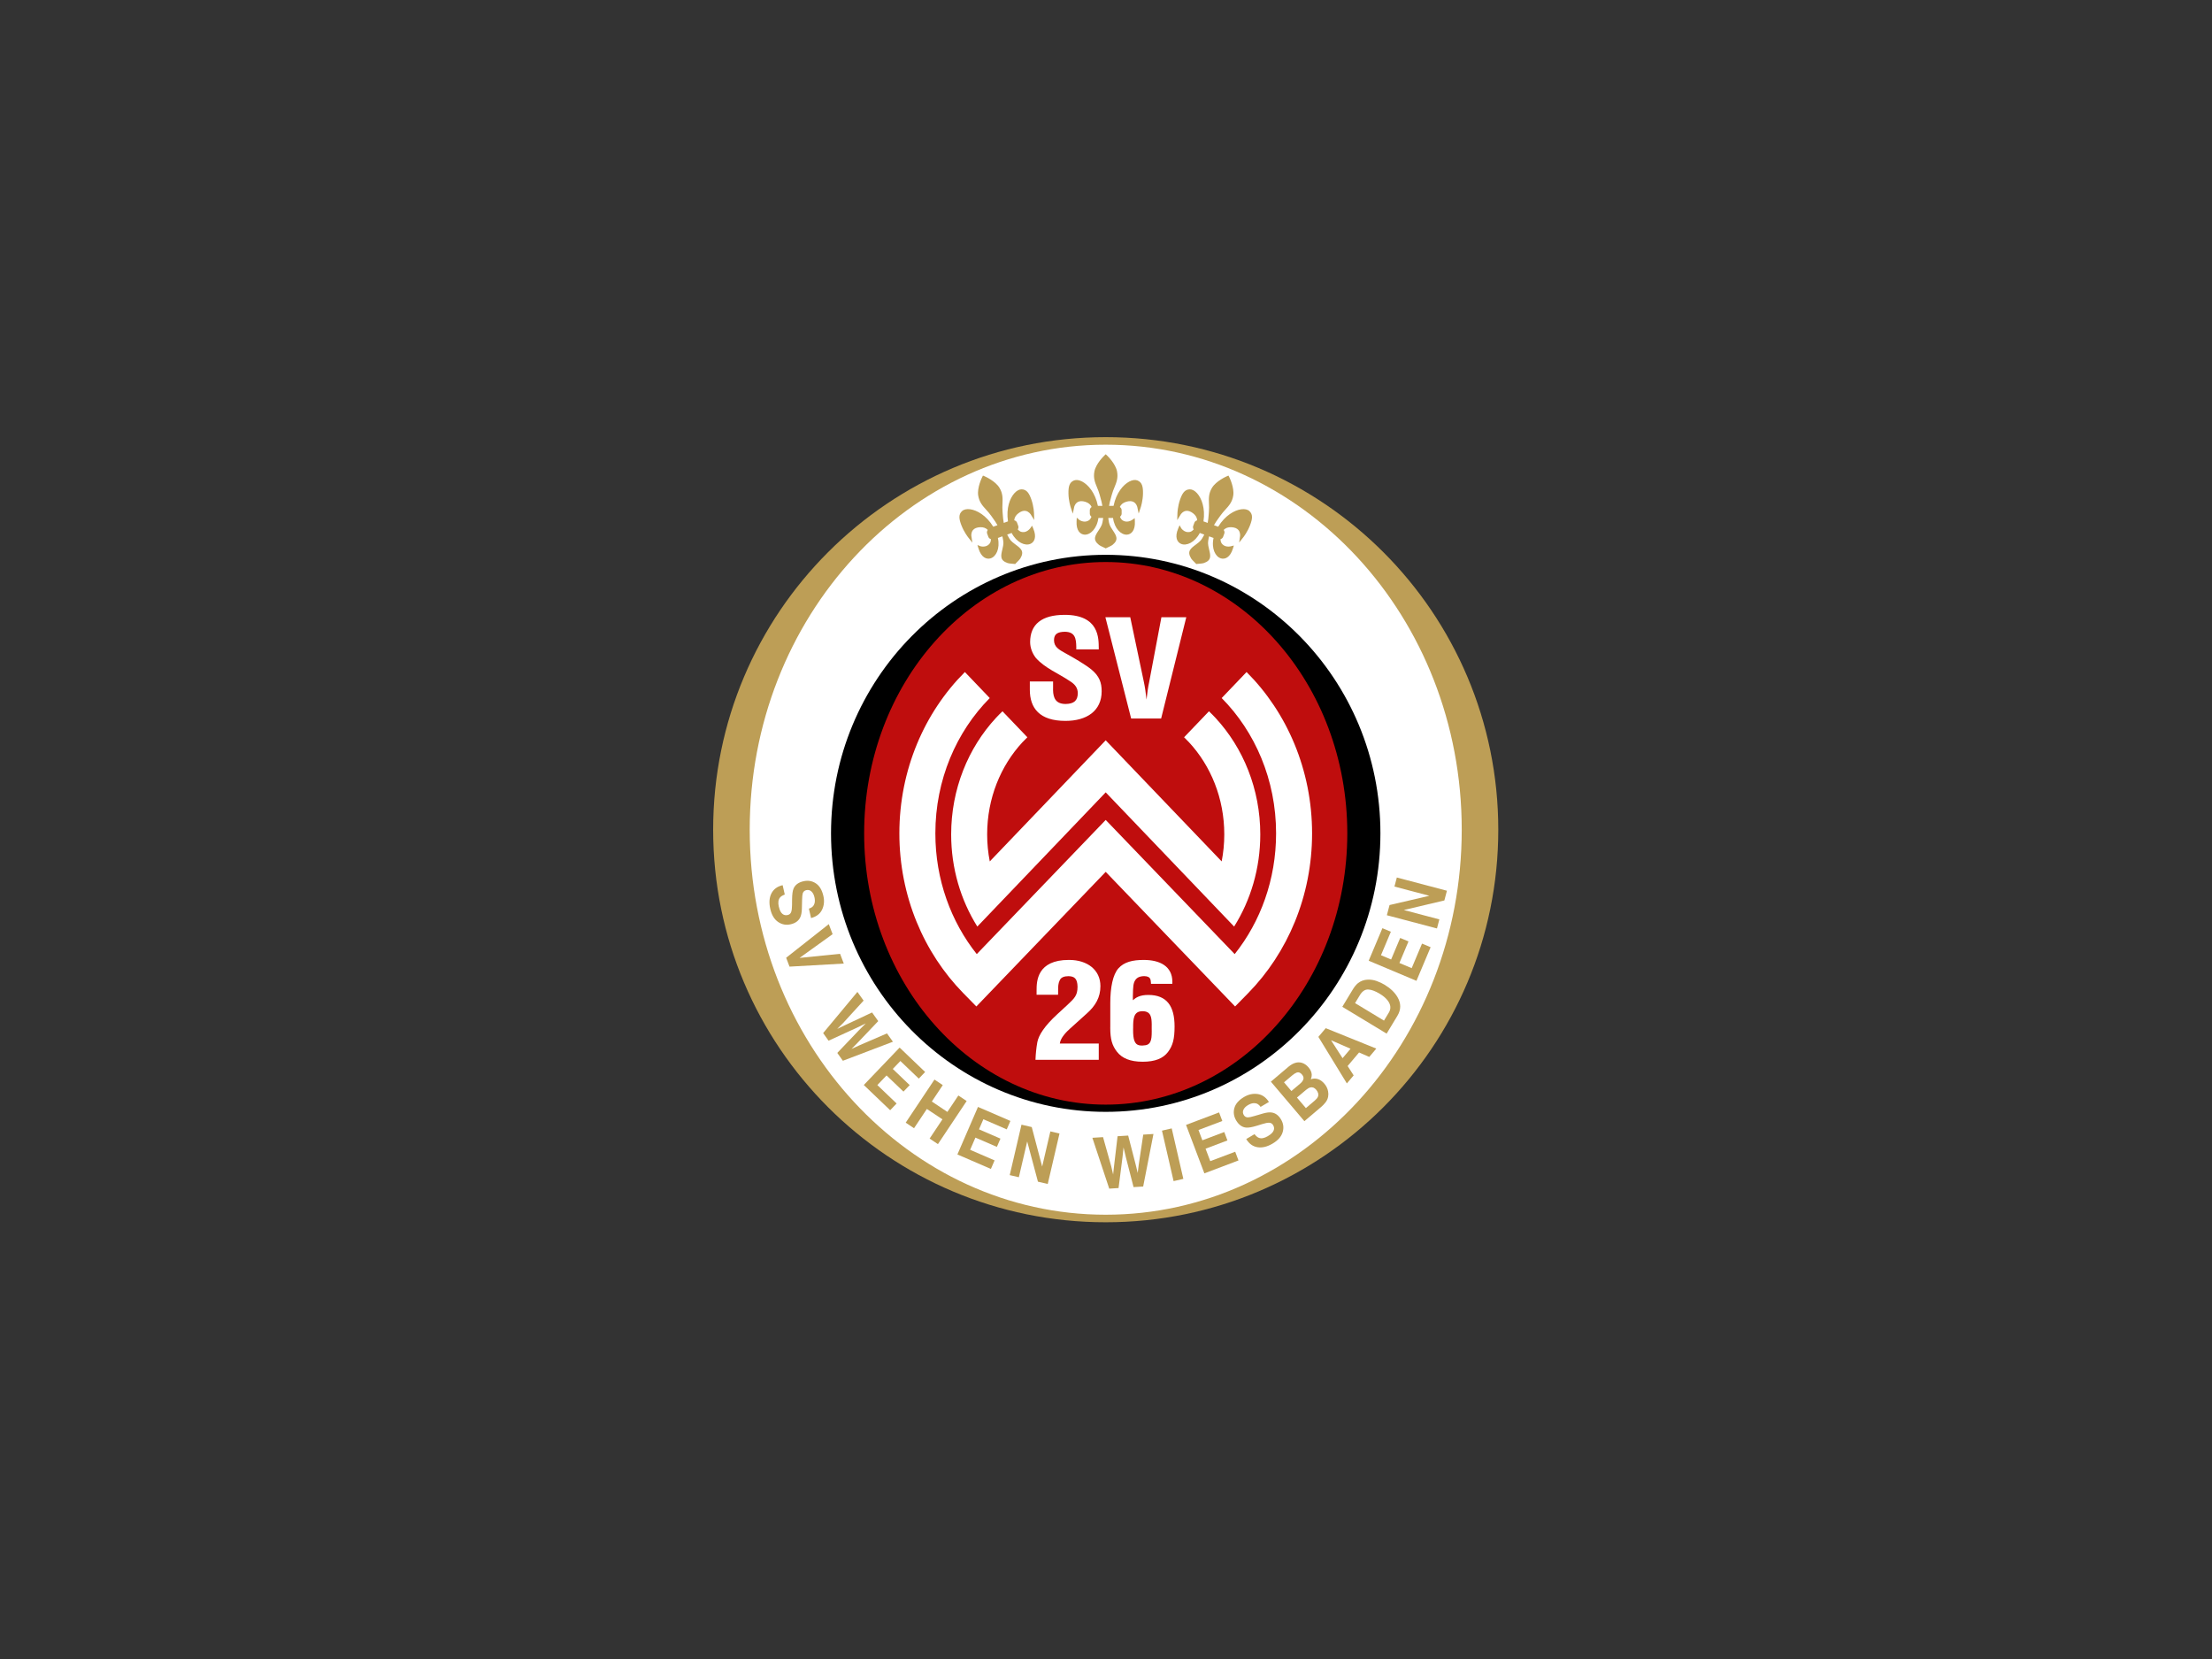 <?xml version="1.0" encoding="UTF-8" standalone="no"?>
<!-- Created with Inkscape (http://www.inkscape.org/) -->

<svg
   version="1.1"
   id="svg2"
   width="1066.667"
   height="800"
   viewBox="0 0 1066.667 800"
   sodipodi:docname="aac5097f-497c-4b71-bb1c-f94fd3f74766.ai"
   xmlns:inkscape="http://www.inkscape.org/namespaces/inkscape"
   xmlns:sodipodi="http://sodipodi.sourceforge.net/DTD/sodipodi-0.dtd"
   xmlns="http://www.w3.org/2000/svg"
   xmlns:svg="http://www.w3.org/2000/svg">
  <rect x="0" y="0" width="1066.667" height="800" fill="#333333" stroke="none"/>
  <defs
     id="defs6">
    <clipPath
       clipPathUnits="userSpaceOnUse"
       id="clipPath16">
      <path
         d="M 0,600 H 800 V 0 H 0 Z"
         id="path14" />
    </clipPath>
  </defs>
  <sodipodi:namedview
     id="namedview4"
     pagecolor="#ffffff"
     bordercolor="#000000"
     borderopacity="0.25"
     inkscape:showpageshadow="2"
     inkscape:pageopacity="0.0"
     inkscape:pagecheckerboard="0"
     inkscape:deskcolor="#d1d1d1" />
  <g
     id="g8"
     inkscape:groupmode="layer"
     inkscape:label="aac5097f-497c-4b71-bb1c-f94fd3f74766"
     transform="matrix(1.333,0,0,-1.333,0,800)">
    <g
       id="g10">
      <g
         id="g12"
         clip-path="url(#clipPath16)">
        <g
           id="g18"
           transform="translate(542.01,300)">
          <path
             d="m 0,0 c 0,-78.43 -63.58,-142.01 -142.01,-142.01 -78.43,0 -142.01,63.58 -142.01,142.01 0,78.43 63.58,142.01 142.01,142.01 C -63.58,142.01 0,78.43 0,0"
             style="fill:#bd9e56;fill-opacity:1;fill-rule:nonzero;stroke:none"
             id="path20" />
        </g>
        <g
           id="g22"
           transform="translate(528.789,300)">
          <path
             d="m 0,0 c 0,-76.922 -57.661,-139.279 -128.789,-139.279 -71.128,0 -128.789,62.357 -128.789,139.279 0,76.922 57.661,139.279 128.789,139.279 C -57.661,139.279 0,76.922 0,0"
             style="fill:#ffffff;fill-opacity:1;fill-rule:nonzero;stroke:none"
             id="path24" />
        </g>
        <g
           id="g26"
           transform="translate(283.896,276.545)">
          <path
             d="m 0,0 c -0.81,-0.301 -1.384,-0.658 -1.724,-1.074 -0.618,-0.76 -0.764,-1.853 -0.439,-3.28 0.196,-0.853 0.453,-1.526 0.772,-2.013 0.612,-0.924 1.433,-1.27 2.467,-1.033 0.604,0.136 1.014,0.492 1.232,1.062 0.209,0.57 0.314,1.418 0.317,2.552 L 2.639,-1.85 C 2.656,0.056 2.84,1.403 3.191,2.193 3.772,3.529 4.96,4.402 6.753,4.811 8.39,5.185 9.877,4.936 11.214,4.063 12.552,3.189 13.469,1.67 13.965,-0.498 14.378,-2.309 14.22,-3.97 13.492,-5.48 12.763,-6.992 11.434,-8.002 9.506,-8.508 l -0.777,3.41 c 1.084,0.314 1.762,0.95 2.03,1.905 0.176,0.636 0.168,1.376 -0.024,2.217 C 10.521,-0.039 10.151,0.663 9.628,1.133 9.103,1.6 8.485,1.753 7.775,1.592 7.123,1.442 6.698,1.057 6.501,0.432 6.367,0.028 6.287,-0.781 6.26,-1.996 L 6.184,-5.148 C 6.152,-6.53 5.932,-7.609 5.527,-8.387 4.898,-9.596 3.77,-10.385 2.141,-10.756 c -1.667,-0.382 -3.191,-0.098 -4.568,0.85 -1.377,0.947 -2.316,2.514 -2.815,4.703 -0.51,2.235 -0.369,4.117 0.427,5.646 0.794,1.528 2.141,2.508 4.042,2.942"
             style="fill:#bd9e56;fill-opacity:1;fill-rule:nonzero;stroke:none"
             id="path28" />
        </g>
        <g
           id="g30"
           transform="translate(303.9,255.108)">
          <path
             d="M 0,0 1.344,-3.532 -18.285,-4.644 -19.506,-1.429 -4.081,10.733 -2.7,7.101 -14.655,-1.487"
             style="fill:#bd9e56;fill-opacity:1;fill-rule:nonzero;stroke:none"
             id="path32" />
        </g>
        <g
           id="g34"
           transform="translate(312.415,238.176)">
          <path
             d="m 0,0 -7.406,-8.102 -2.141,-2.139 2.674,1.29 9.932,4.66 2.229,-3.126 -7.538,-7.911 -2.125,-2.166 2.651,1.229 10.18,4.404 2.151,-3.016 -18.107,-6.887 -2.022,2.838 7.705,8.071 2.594,2.603 -3.308,-1.602 -10.146,-4.647 -1.962,2.751 12.396,14.896"
             style="fill:#bd9e56;fill-opacity:1;fill-rule:nonzero;stroke:none"
             id="path36" />
        </g>
        <g
           id="g38"
           transform="translate(332.378,209.959)">
          <path
             d="m 0,0 -6.662,6.369 -2.749,-2.875 6.113,-5.846 -2.249,-2.351 -6.116,5.846 -3.329,-3.483 6.968,-6.662 -2.33,-2.434 -9.538,9.121 12.955,13.54 9.23,-8.827"
             style="fill:#bd9e56;fill-opacity:1;fill-rule:nonzero;stroke:none"
             id="path40" />
        </g>
        <g
           id="g42"
           transform="translate(327.647,194.022)">
          <path
             d="M 0,0 10.396,15.59 13.406,13.585 9.442,7.641 15.076,3.887 19.04,9.83 22.048,7.826 11.651,-7.766 8.643,-5.76 13.284,1.201 7.65,4.955 3.009,-2.006"
             style="fill:#bd9e56;fill-opacity:1;fill-rule:nonzero;stroke:none"
             id="path44" />
        </g>
        <g
           id="g46"
           transform="translate(364.196,191.596)">
          <path
             d="m 0,0 -8.459,3.66 -1.582,-3.65 7.767,-3.36 -1.294,-2.986 -7.765,3.357 -1.913,-4.419 8.849,-3.829 -1.338,-3.091 -12.116,5.24 7.446,17.195 11.723,-5.072"
             style="fill:#bd9e56;fill-opacity:1;fill-rule:nonzero;stroke:none"
             id="path48" />
        </g>
        <g
           id="g50"
           transform="translate(369.526,193.295)">
          <path
             d="m 0,0 3.715,-0.866 3.769,-14.29 2.965,12.723 3.303,-0.768 -4.251,-18.248 -3.545,0.824 -3.888,14.555 -3.017,-12.946 -3.303,0.768"
             style="fill:#bd9e56;fill-opacity:1;fill-rule:nonzero;stroke:none"
             id="path52" />
        </g>
        <g
           id="g54"
           transform="translate(399.03,188.789)">
          <path
             d="m 0,0 2.965,-10.565 0.686,-2.949 0.319,2.951 1.289,10.891 3.832,0.24 2.738,-10.576 0.715,-2.951 0.357,2.9 1.639,10.968 3.699,0.232 -3.718,-19.006 -3.479,-0.217 -2.783,10.804 -0.841,3.577 -0.387,-3.654 -1.415,-11.067 -3.373,-0.211 -6.1,18.391"
             style="fill:#bd9e56;fill-opacity:1;fill-rule:nonzero;stroke:none"
             id="path56" />
        </g>
        <g
           id="g58"
           transform="translate(428.078,173.688)">
          <path
             d="m 0,0 -3.525,-0.811 -4.205,18.258 3.525,0.812"
             style="fill:#bd9e56;fill-opacity:1;fill-rule:nonzero;stroke:none"
             id="path60" />
        </g>
        <g
           id="g62"
           transform="translate(442.178,194.625)">
          <path
             d="m 0,0 -8.621,-3.259 1.406,-3.721 7.916,2.992 1.15,-3.043 -7.913,-2.993 1.703,-4.505 9.02,3.41 1.191,-3.152 -12.344,-4.667 -6.631,17.524 11.949,4.518"
             style="fill:#bd9e56;fill-opacity:1;fill-rule:nonzero;stroke:none"
             id="path64" />
        </g>
        <g
           id="g66"
           transform="translate(453.824,189.867)">
          <path
             d="M 0,0 C 0.531,-0.68 1.048,-1.117 1.547,-1.315 2.46,-1.672 3.545,-1.479 4.805,-0.734 5.561,-0.289 6.122,0.16 6.49,0.613 7.185,1.477 7.263,2.365 6.725,3.276 6.41,3.811 5.945,4.093 5.335,4.127 4.731,4.151 3.889,3.994 2.807,3.651 L 0.958,3.076 C -0.861,2.514 -2.203,2.277 -3.063,2.371 c -1.449,0.148 -2.642,1.014 -3.578,2.597 -0.851,1.444 -1.068,2.936 -0.643,4.476 0.423,1.539 1.593,2.875 3.509,4.005 1.601,0.946 3.23,1.301 4.892,1.067 1.664,-0.235 3.027,-1.192 4.096,-2.875 L 2.201,9.863 c -0.63,0.938 -1.44,1.388 -2.433,1.354 C -0.892,11.191 -1.594,10.959 -2.336,10.52 -3.164,10.031 -3.721,9.466 -4.01,8.822 -4.295,8.184 -4.253,7.548 -3.883,6.92 c 0.342,-0.576 0.838,-0.863 1.494,-0.859 0.424,-0.006 1.22,0.164 2.387,0.507 L 3.023,7.454 C 4.35,7.844 5.444,7.965 6.309,7.816 7.651,7.584 8.748,6.75 9.598,5.313 10.467,3.839 10.66,2.303 10.178,0.703 9.693,-0.896 8.484,-2.268 6.553,-3.409 4.576,-4.574 2.742,-5.012 1.041,-4.721 -0.656,-4.429 -2,-3.443 -2.992,-1.766"
             style="fill:#bd9e56;fill-opacity:1;fill-rule:nonzero;stroke:none"
             id="path68" />
        </g>
        <g
           id="g70"
           transform="translate(469.178,203.1)">
          <path
             d="m 0,0 3.231,-3.811 3.226,2.735 C 7.035,-0.587 7.412,-0.123 7.591,0.315 7.909,1.12 7.695,1.961 6.951,2.842 6.318,3.584 5.604,3.854 4.805,3.655 4.359,3.543 3.847,3.248 3.271,2.771 Z M -4.678,5.518 -2.005,2.366 1.223,5.102 C 1.801,5.593 2.17,6.106 2.328,6.646 2.488,7.188 2.313,7.76 1.805,8.359 1.238,9.025 0.628,9.264 -0.029,9.074 -0.565,8.874 -1.152,8.507 -1.787,7.967 Z m 6.401,7.074 C 2.643,12.328 3.463,11.773 4.181,10.926 4.923,10.055 5.311,9.179 5.35,8.301 5.373,7.809 5.268,7.251 5.027,6.628 5.932,6.937 6.798,6.951 7.632,6.668 8.465,6.386 9.23,5.834 9.926,5.013 10.645,4.166 11.09,3.239 11.266,2.232 11.395,1.574 11.4,0.933 11.279,0.311 11.151,-0.398 10.854,-1.061 10.387,-1.678 9.92,-2.298 9.35,-2.893 8.674,-3.463 l -5.986,-5.075 -12.121,14.29 6.421,5.443 c 1.641,1.347 3.219,1.813 4.735,1.397"
             style="fill:#bd9e56;fill-opacity:1;fill-rule:nonzero;stroke:none"
             id="path72" />
        </g>
        <g
           id="g74"
           transform="translate(485.682,217.352)">
          <path
             d="M 0,0 2.878,3.407 -4.174,6.485 Z M -8.752,7.706 -6.093,10.852 12.199,3.464 9.653,0.45 5.967,2.06 1.828,-2.839 4.01,-6.228 1.553,-9.133"
             style="fill:#bd9e56;fill-opacity:1;fill-rule:nonzero;stroke:none"
             id="path76" />
        </g>
        <g
           id="g78"
           transform="translate(490.197,237.275)">
          <path
             d="m 0,0 10.465,-6.332 1.74,2.873 C 13.096,-1.987 12.937,-0.49 11.73,1.035 11.066,1.869 10.145,2.645 8.961,3.359 7.33,4.347 5.934,4.867 4.771,4.92 3.609,4.974 2.599,4.291 1.74,2.875 Z M 1.02,7.18 C 2.021,8.002 3.212,8.438 4.589,8.488 5.702,8.525 6.78,8.357 7.822,7.982 8.866,7.61 9.807,7.17 10.648,6.66 c 2.133,-1.289 3.697,-2.779 4.694,-4.471 1.341,-2.286 1.33,-4.554 -0.035,-6.807 l -3.887,-6.421 -16.033,9.703 3.886,6.422 C -0.152,6.002 0.431,6.699 1.02,7.18"
             style="fill:#bd9e56;fill-opacity:1;fill-rule:nonzero;stroke:none"
             id="path80" />
        </g>
        <g
           id="g82"
           transform="translate(503.152,263.087)">
          <path
             d="m 0,0 -3.578,-8.493 3.67,-1.543 3.283,7.795 3,-1.263 -3.285,-7.796 4.441,-1.869 3.744,8.884 3.105,-1.308 -5.124,-12.161 -17.274,7.273 4.959,11.768"
             style="fill:#bd9e56;fill-opacity:1;fill-rule:nonzero;stroke:none"
             id="path84" />
        </g>
        <g
           id="g86"
           transform="translate(501.703,269.06)">
          <path
             d="M 0,0 0.975,3.688 15.377,7.034 2.742,10.37 3.609,13.649 21.729,8.864 20.8,5.347 6.131,1.888 18.988,-1.507 18.124,-4.784"
             style="fill:#bd9e56;fill-opacity:1;fill-rule:nonzero;stroke:none"
             id="path88" />
        </g>
        <g
           id="g90"
           transform="translate(373.356,409.978)">
          <path
             d="m 0,0 -0.678,-0.948 c -0.057,-0.08 -1.476,-1.996 -3.513,-1.179 -0.238,0.094 -0.601,0.346 -0.991,0.773 0.253,0.389 0.334,0.849 0.182,1.268 l -0.43,1.178 c -0.156,0.431 -0.528,0.733 -1.02,0.865 0.074,0.97 0.56,1.829 1.507,2.542 0.931,0.705 1.806,0.993 2.598,0.858 1.174,-0.197 1.852,-1.266 1.859,-1.275 L 0.773,2.06 C 0.775,2.057 0.707,4.442 0.707,4.442 0.705,4.542 0.628,6.92 -0.239,9.41 c -0.79,2.27 -1.653,3.688 -3.511,3.746 -0.861,0.025 -1.799,-0.475 -2.646,-1.41 C -8.007,9.969 -9.432,6.369 -8.716,1.565 l -1.525,-0.554 c -0.202,1.039 -0.272,1.887 -0.348,2.896 l -0.095,1.18 c -0.096,1.042 -0.056,1.975 -0.021,2.877 0.077,1.894 0.152,3.683 -1.092,5.743 -1.495,2.476 -5.227,4.11 -5.383,4.179 l -0.588,0.246 -0.281,-0.562 c -0.076,-0.154 -1.885,-3.805 -1.438,-6.661 0.372,-2.376 1.578,-3.701 2.856,-5.101 0.608,-0.669 1.238,-1.356 1.836,-2.216 l 0.682,-0.961 c 0.592,-0.823 1.08,-1.521 1.596,-2.448 l -1.522,-0.554 c -2.542,4.142 -5.949,5.981 -8.323,6.309 -1.25,0.171 -2.29,-0.049 -2.934,-0.621 -1.391,-1.24 -1.14,-2.881 -0.284,-5.128 0.941,-2.463 2.41,-4.333 2.472,-4.411 l 1.51,-1.91 -0.363,2.403 c -0.002,0.012 -0.169,1.263 0.601,2.167 0.523,0.613 1.38,0.953 2.544,1.014 1.185,0.059 2.111,-0.285 2.791,-0.982 -0.295,-0.426 -0.382,-0.891 -0.227,-1.315 l 0.43,-1.179 c 0.149,-0.411 0.494,-0.708 0.95,-0.853 -0.024,-0.579 -0.137,-1.007 -0.256,-1.229 -1.012,-1.887 -3.223,-1.409 -3.426,-1.362 l -1.207,0.468 0.386,-1.259 c 1.008,-3.277 2.905,-3.989 4.345,-3.561 2.016,0.596 3.512,3.557 2.666,7.385 l 1.607,0.584 c 0.037,-0.152 0.086,-0.292 0.118,-0.459 l 0.03,-0.163 c 0.314,-1.605 0.377,-1.939 -0.137,-4.103 -0.557,-2.308 -0.957,-3.973 1.943,-4.956 0.313,-0.109 0.938,-0.175 1.977,-0.261 0.167,-0.013 0.326,-0.027 0.376,-0.034 l 0.341,-0.044 0.231,0.253 c 0.036,0.04 0.157,0.159 0.272,0.274 0.739,0.731 1.17,1.178 1.344,1.468 1.588,2.61 0.211,3.63 -1.699,5.043 -1.788,1.324 -1.956,1.619 -2.747,3.048 l -0.082,0.148 c -0.081,0.145 -0.135,0.287 -0.206,0.428 l 1.608,0.585 c 1.818,-3.475 4.869,-4.78 6.794,-3.944 1.377,0.598 2.373,2.362 1.037,5.52 z m 38.109,16.375 c -0.801,0.316 -1.854,0.168 -2.969,-0.42 -2.121,-1.121 -4.692,-4.017 -5.662,-8.774 h -1.623 c 0.166,1.045 0.388,1.866 0.664,2.84 l 0.312,1.142 c 0.268,1.013 0.625,1.874 0.967,2.71 0.72,1.754 1.402,3.41 0.939,5.77 -0.557,2.837 -3.507,5.649 -3.629,5.768 l -0.468,0.432 -0.457,-0.432 c -0.124,-0.119 -3.073,-2.931 -3.63,-5.768 -0.464,-2.36 0.217,-4.016 0.938,-5.77 0.343,-0.836 0.699,-1.697 0.967,-2.709 l 0.312,-1.137 c 0.275,-0.976 0.496,-1.799 0.663,-2.846 h -1.62 c -0.972,4.761 -3.544,7.654 -5.663,8.775 -1.115,0.587 -2.168,0.735 -2.97,0.419 -1.731,-0.69 -2.056,-2.317 -2.019,-4.722 0.04,-2.636 0.78,-4.896 0.812,-4.991 l 0.766,-2.31 0.479,2.382 c 0.004,0.012 0.275,1.244 1.308,1.831 0.7,0.397 1.622,0.423 2.738,0.083 C 20.397,8.298 21.15,7.659 21.55,6.771 21.127,6.472 20.887,6.064 20.887,5.612 V 4.358 c 0,-0.437 0.223,-0.836 0.601,-1.127 C 21.269,2.696 21.016,2.333 20.827,2.165 19.231,0.737 17.317,1.942 17.142,2.057 L 16.167,2.908 16.1,1.593 c -0.175,-3.424 1.366,-4.741 2.863,-4.832 2.1,-0.128 4.518,2.142 5.033,6.029 h 1.712 C 25.689,2.633 25.687,2.485 25.661,2.317 L 25.633,2.154 C 25.377,0.538 25.324,0.203 24.1,-1.655 c -1.311,-1.978 -2.258,-3.407 0.129,-5.322 0.257,-0.208 0.823,-0.484 1.77,-0.92 0.151,-0.07 0.297,-0.137 0.342,-0.161 l 0.305,-0.158 0.303,0.159 c 0.047,0.026 0.202,0.095 0.351,0.164 0.943,0.434 1.502,0.708 1.764,0.919 2.386,1.911 1.439,3.341 0.13,5.32 -1.23,1.856 -1.285,2.191 -1.541,3.803 L 27.628,2.317 C 27.602,2.481 27.599,2.633 27.58,2.79 h 1.711 c 0.521,-3.887 2.939,-6.157 5.037,-6.029 1.497,0.091 3.037,1.408 2.861,4.832 L 37.131,2.729 36.171,2.07 C 36.09,2.016 34.101,0.7 32.466,2.164 32.274,2.333 32.019,2.695 31.8,3.229 c 0.371,0.279 0.604,0.684 0.604,1.129 v 1.254 c 0,0.46 -0.247,0.87 -0.664,1.162 0.402,0.885 1.154,1.527 2.284,1.874 1.118,0.343 2.039,0.314 2.737,-0.083 1.035,-0.587 1.308,-1.822 1.312,-1.833 L 38.563,4.4 c 0,-0.003 0.753,2.262 0.753,2.262 0.033,0.095 0.773,2.355 0.811,4.991 0.035,2.405 -0.29,4.032 -2.018,4.722 M 78.585,5.316 C 77.941,5.888 76.901,6.108 75.651,5.936 73.274,5.61 69.87,3.767 67.328,-0.372 l -1.524,0.555 c 0.513,0.925 1.004,1.621 1.595,2.442 l 0.686,0.965 c 0.597,0.86 1.228,1.548 1.835,2.217 1.277,1.401 2.483,2.725 2.856,5.101 0.448,2.856 -1.363,6.508 -1.436,6.661 L 71.048,18.134 70.47,17.885 C 70.313,17.816 66.581,16.181 65.087,13.706 63.843,11.647 63.915,9.858 63.993,7.963 64.03,7.061 64.069,6.128 63.974,5.087 L 63.879,3.912 C 63.804,2.901 63.729,2.051 63.529,1.01 L 62.005,1.564 C 62.722,6.371 61.296,9.969 59.687,11.746 58.839,12.68 57.901,13.178 57.04,13.155 55.177,13.098 54.315,11.68 53.526,9.41 52.661,6.918 52.585,4.542 52.583,4.441 l -0.072,-2.433 1.267,2.075 c 0.006,0.01 0.682,1.076 1.855,1.274 C 56.427,5.491 57.302,5.2 58.232,4.499 59.179,3.782 59.668,2.923 59.738,1.953 59.239,1.817 58.874,1.516 58.72,1.091 l -0.43,-1.179 c -0.148,-0.411 -0.076,-0.861 0.181,-1.264 -0.391,-0.429 -0.753,-0.683 -0.987,-0.776 -1.989,-0.797 -3.374,0.991 -3.5,1.158 L 53.36,0.164 52.847,-1.049 c -1.336,-3.159 -0.339,-4.923 1.039,-5.52 1.926,-0.838 4.975,0.468 6.789,3.944 l 1.609,-0.584 C 62.212,-3.35 62.16,-3.488 62.077,-3.638 l -0.08,-0.143 c -0.793,-1.432 -0.959,-1.728 -2.744,-3.056 -1.91,-1.41 -3.289,-2.429 -1.697,-5.045 0.168,-0.284 0.605,-0.736 1.344,-1.47 0.121,-0.117 0.234,-0.231 0.267,-0.267 l 0.233,-0.253 0.34,0.045 c 0.052,0.008 0.222,0.021 0.385,0.035 1.035,0.084 1.653,0.151 1.974,0.261 2.893,0.979 2.494,2.646 1.941,4.954 -0.521,2.163 -0.457,2.498 -0.144,4.1 l 0.031,0.167 c 0.031,0.163 0.08,0.306 0.118,0.459 l 1.606,-0.585 c -0.84,-3.829 0.657,-6.79 2.67,-7.386 1.439,-0.427 3.336,0.285 4.343,3.562 l 0.334,1.089 -1.128,-0.292 c -0.094,-0.024 -2.414,-0.58 -3.45,1.355 -0.12,0.223 -0.238,0.651 -0.261,1.228 0.444,0.135 0.802,0.436 0.953,0.855 l 0.43,1.178 c 0.157,0.431 0.066,0.901 -0.227,1.319 0.681,0.695 1.608,1.041 2.789,0.98 1.167,-0.06 2.023,-0.402 2.543,-1.014 0.773,-0.905 0.604,-2.159 0.604,-2.17 l -0.336,-2.36 c 0,-0.003 1.482,1.869 1.482,1.869 0.063,0.078 1.531,1.949 2.469,4.412 0.857,2.247 1.106,3.888 -0.281,5.127"
             style="fill:#bd9e56;fill-opacity:1;fill-rule:nonzero;stroke:none"
             id="path92" />
        </g>
        <g
           id="g94"
           transform="translate(499.371,298.691)">
          <path
             d="m 0,0 c 0,-55.646 -44.49,-100.756 -99.371,-100.756 -54.881,0 -99.372,45.11 -99.372,100.756 0,55.646 44.491,100.755 99.372,100.755 C -44.49,100.755 0,55.646 0,0"
             style="fill:#000000;fill-opacity:1;fill-rule:nonzero;stroke:none"
             id="path96" />
        </g>
        <g
           id="g98"
           transform="translate(487.391,298.691)">
          <path
             d="m 0,0 c 0,-54.205 -39.126,-98.147 -87.391,-98.147 -48.264,0 -87.391,43.942 -87.391,98.147 0,54.205 39.127,98.147 87.391,98.147 C -39.126,98.147 0,54.205 0,0"
             style="fill:#bf0d0d;fill-opacity:1;fill-rule:nonzero;stroke:none"
             id="path100" />
        </g>
        <g
           id="g102"
           transform="translate(385.455,339.363)">
          <path
             d="m 0,0 c 3.826,0 7.085,0.898 9.407,2.696 2.325,1.8 3.671,4.514 3.667,8.004 0.015,3.173 -0.884,5.5 -3.593,7.789 -2.201,1.861 -6.877,4.535 -9.422,5.934 -2.455,1.365 -4.225,2.309 -4.225,4.819 0.033,2.23 1.354,2.951 3.891,3.003 3.754,-0.031 4.113,-2.45 4.171,-5.475 0,-0.178 -0.004,-0.36 -0.005,-0.544 L 3.887,25.873 h 8.146 l -0.005,0.356 c -0.032,1.761 0.055,4.78 -1.466,7.394 -1.52,2.625 -4.679,4.749 -10.893,4.736 -4.12,0 -7.231,-0.843 -9.333,-2.52 -2.106,-1.675 -3.138,-4.178 -3.134,-7.317 0,-2.003 0.746,-4.037 2.056,-5.724 C -7.502,19.102 -2.46,17.14 1.513,14.434 3.454,13.245 4.432,11.954 4.442,9.982 4.394,7.406 3.148,6.166 0,6.116 c -3.392,0.038 -4.458,1.976 -4.511,5.082 0,0.194 0.004,0.388 0.013,0.584 v 2.479 h -8.41 V 11.274 C -12.91,8.009 -12.065,5.169 -9.991,3.152 -7.921,1.141 -4.678,-0.002 0,0"
             style="fill:#ffffff;fill-opacity:1;fill-rule:nonzero;stroke:none"
             id="path104" />
        </g>
        <g
           id="g106"
           transform="translate(416.131,223.266)">
          <path
             d="m 0,0 c -0.43,-0.828 -1.117,-1.293 -2.668,-1.328 l 0.006,-0.35 -0.026,0.35 c -0.164,-0.011 -0.316,-0.016 -0.46,-0.016 -1.446,0.018 -2.106,0.565 -2.553,1.571 -0.434,1.012 -0.528,2.523 -0.522,4.242 0,0.517 0.008,0.056 0.014,0.609 -0.002,1.461 0.011,3.02 0.443,4.149 0.452,1.119 1.184,1.836 2.942,1.855 C 0.307,11.068 0.461,8.766 0.51,6.359 0.51,5.92 0.502,5.488 0.502,5.082 0.502,4.27 0.512,4.501 0.512,3.789 0.516,2.164 0.432,0.846 0,0 m -0.717,16.957 c -3.037,0.017 -4.484,-0.934 -5.597,-1.909 v 1.466 c 0.05,1.066 -0.006,3.607 0.418,4.87 0.445,1.254 1.244,2.216 3.254,2.366 0.142,0.014 0.277,0.016 0.413,0.016 2.446,-0.053 2.34,-1.311 2.459,-2.457 l 0.014,-0.334 h 7.708 l 0.01,0.338 c 0.004,0.14 0.009,0.278 0.009,0.416 0.007,2.746 -1.114,4.773 -2.982,6.052 -1.868,1.282 -4.434,1.842 -7.382,1.844 -4.037,0 -7.097,-0.759 -9.132,-3.027 -2.026,-2.27 -2.954,-6.924 -2.956,-12.578 V 5.553 c -0.007,-0.168 -0.007,-0.344 -0.007,-0.513 0.002,-4.022 0.629,-6.323 2.441,-8.653 1.814,-2.332 4.796,-3.596 9.277,-3.59 h 0.036 c 4.412,0 7.343,1.174 9.127,3.524 1.779,2.357 2.378,4.783 2.382,9.232 -0.002,3.661 -0.679,6.508 -2.233,8.462 -1.558,1.96 -3.978,2.948 -7.259,2.942"
             style="fill:#ffffff;fill-opacity:1;fill-rule:nonzero;stroke:none"
             id="path108" />
        </g>
        <g
           id="g110"
           transform="translate(450.952,357.041)">
          <path
             d="M 0,0 -9.001,-9.416 C 3.048,-21.574 10.683,-38.964 10.677,-58.371 10.679,-75.119 5.005,-90.365 -4.299,-102.043 l -46.659,48.54 -46.646,-48.539 c -9.305,11.679 -14.979,26.923 -14.977,43.671 -0.006,19.408 7.628,36.8 19.678,48.957 l -9,9.414 c -14.637,-14.625 -23.693,-35.406 -23.7,-58.371 0.002,-22.679 8.844,-43.236 23.157,-57.826 l 4.695,-4.787 46.793,48.696 46.805,-48.696 4.696,4.789 c 14.31,14.59 23.153,35.145 23.155,57.824 C 23.69,-35.405 14.635,-14.626 0,0"
             style="fill:#ffffff;fill-opacity:1;fill-rule:nonzero;stroke:none"
             id="path112" />
        </g>
        <g
           id="g114"
           transform="translate(353.547,264.967)">
          <path
             d="M 0,0 0.117,0.12 0.119,0.116 46.448,48.544 92.79,0.116 92.792,0.12 92.906,0 c 5.988,9.555 9.459,21.031 9.461,33.327 -0.004,16.372 -6.148,31.29 -16.204,42.155 -0.763,0.823 -1.554,1.616 -2.36,2.392 l -9.005,-9.405 c 0.617,-0.594 1.222,-1.198 1.807,-1.83 7.824,-8.449 12.74,-20.212 12.738,-33.312 0,-3.354 -0.333,-6.616 -0.945,-9.763 L 46.446,67.375 4.508,23.563 c -0.613,3.146 -0.946,6.41 -0.945,9.764 -0.002,13.1 4.912,24.863 12.737,33.312 0.587,0.632 1.195,1.239 1.811,1.834 L 9.107,77.878 C 8.299,77.1 7.506,76.306 6.744,75.482 -3.313,64.617 -9.458,49.699 -9.459,33.327 -9.458,21.031 -5.989,9.553 0,0"
             style="fill:#ffffff;fill-opacity:1;fill-rule:nonzero;stroke:none"
             id="path116" />
        </g>
        <g
           id="g118"
           transform="translate(387.199,228.147)">
          <path
             d="m 0,0 5.951,5.363 c 3.18,2.807 4.935,5.893 4.929,9.905 0.011,5.865 -4.726,9.455 -11.218,9.476 -0.067,0.002 -0.142,0.002 -0.21,0.002 -5.652,0.01 -8.642,-1.9 -10.14,-4.27 -1.497,-2.365 -1.522,-5.104 -1.524,-6.734 v -1.601 h 7.775 l 0.011,0.341 c 0.007,0.264 0.009,0.528 0.009,0.791 v 0.623 c -0.002,1.218 0.044,2.399 0.551,3.428 0.46,1.137 1.673,1.539 3.2,1.545 2.045,-0.06 3.212,-0.75 3.272,-3.838 C 2.588,11.805 1.438,10.854 -1.015,8.513 L -4.689,5.13 c -4.677,-4.306 -6.73,-7.544 -7.247,-10.116 -0.382,-2.052 -0.601,-4.506 -0.654,-6.03 l -0.016,-0.363 h 22.89 v 5.875 H -3.808 C -3.562,-3.438 -1.479,-1.313 0,0"
             style="fill:#ffffff;fill-opacity:1;fill-rule:nonzero;stroke:none"
             id="path120" />
        </g>
        <g
           id="g122"
           transform="translate(420.045,340.226)">
          <path
             d="M 0,0 9.098,36.635 H 0.096 L 0.045,36.349 -4.307,13.303 C -4.752,11.283 -5.025,9.209 -5.247,7.144 -5.259,7.045 -5.27,6.946 -5.285,6.846 c -0.014,0.101 -0.025,0.201 -0.037,0.3 -0.221,2.063 -0.498,4.137 -0.942,6.167 l -4.908,23.322 h -8.993 L -10.847,0 Z"
             style="fill:#ffffff;fill-opacity:1;fill-rule:nonzero;stroke:none"
             id="path124" />
        </g>
      </g>
    </g>
  </g>
</svg>
